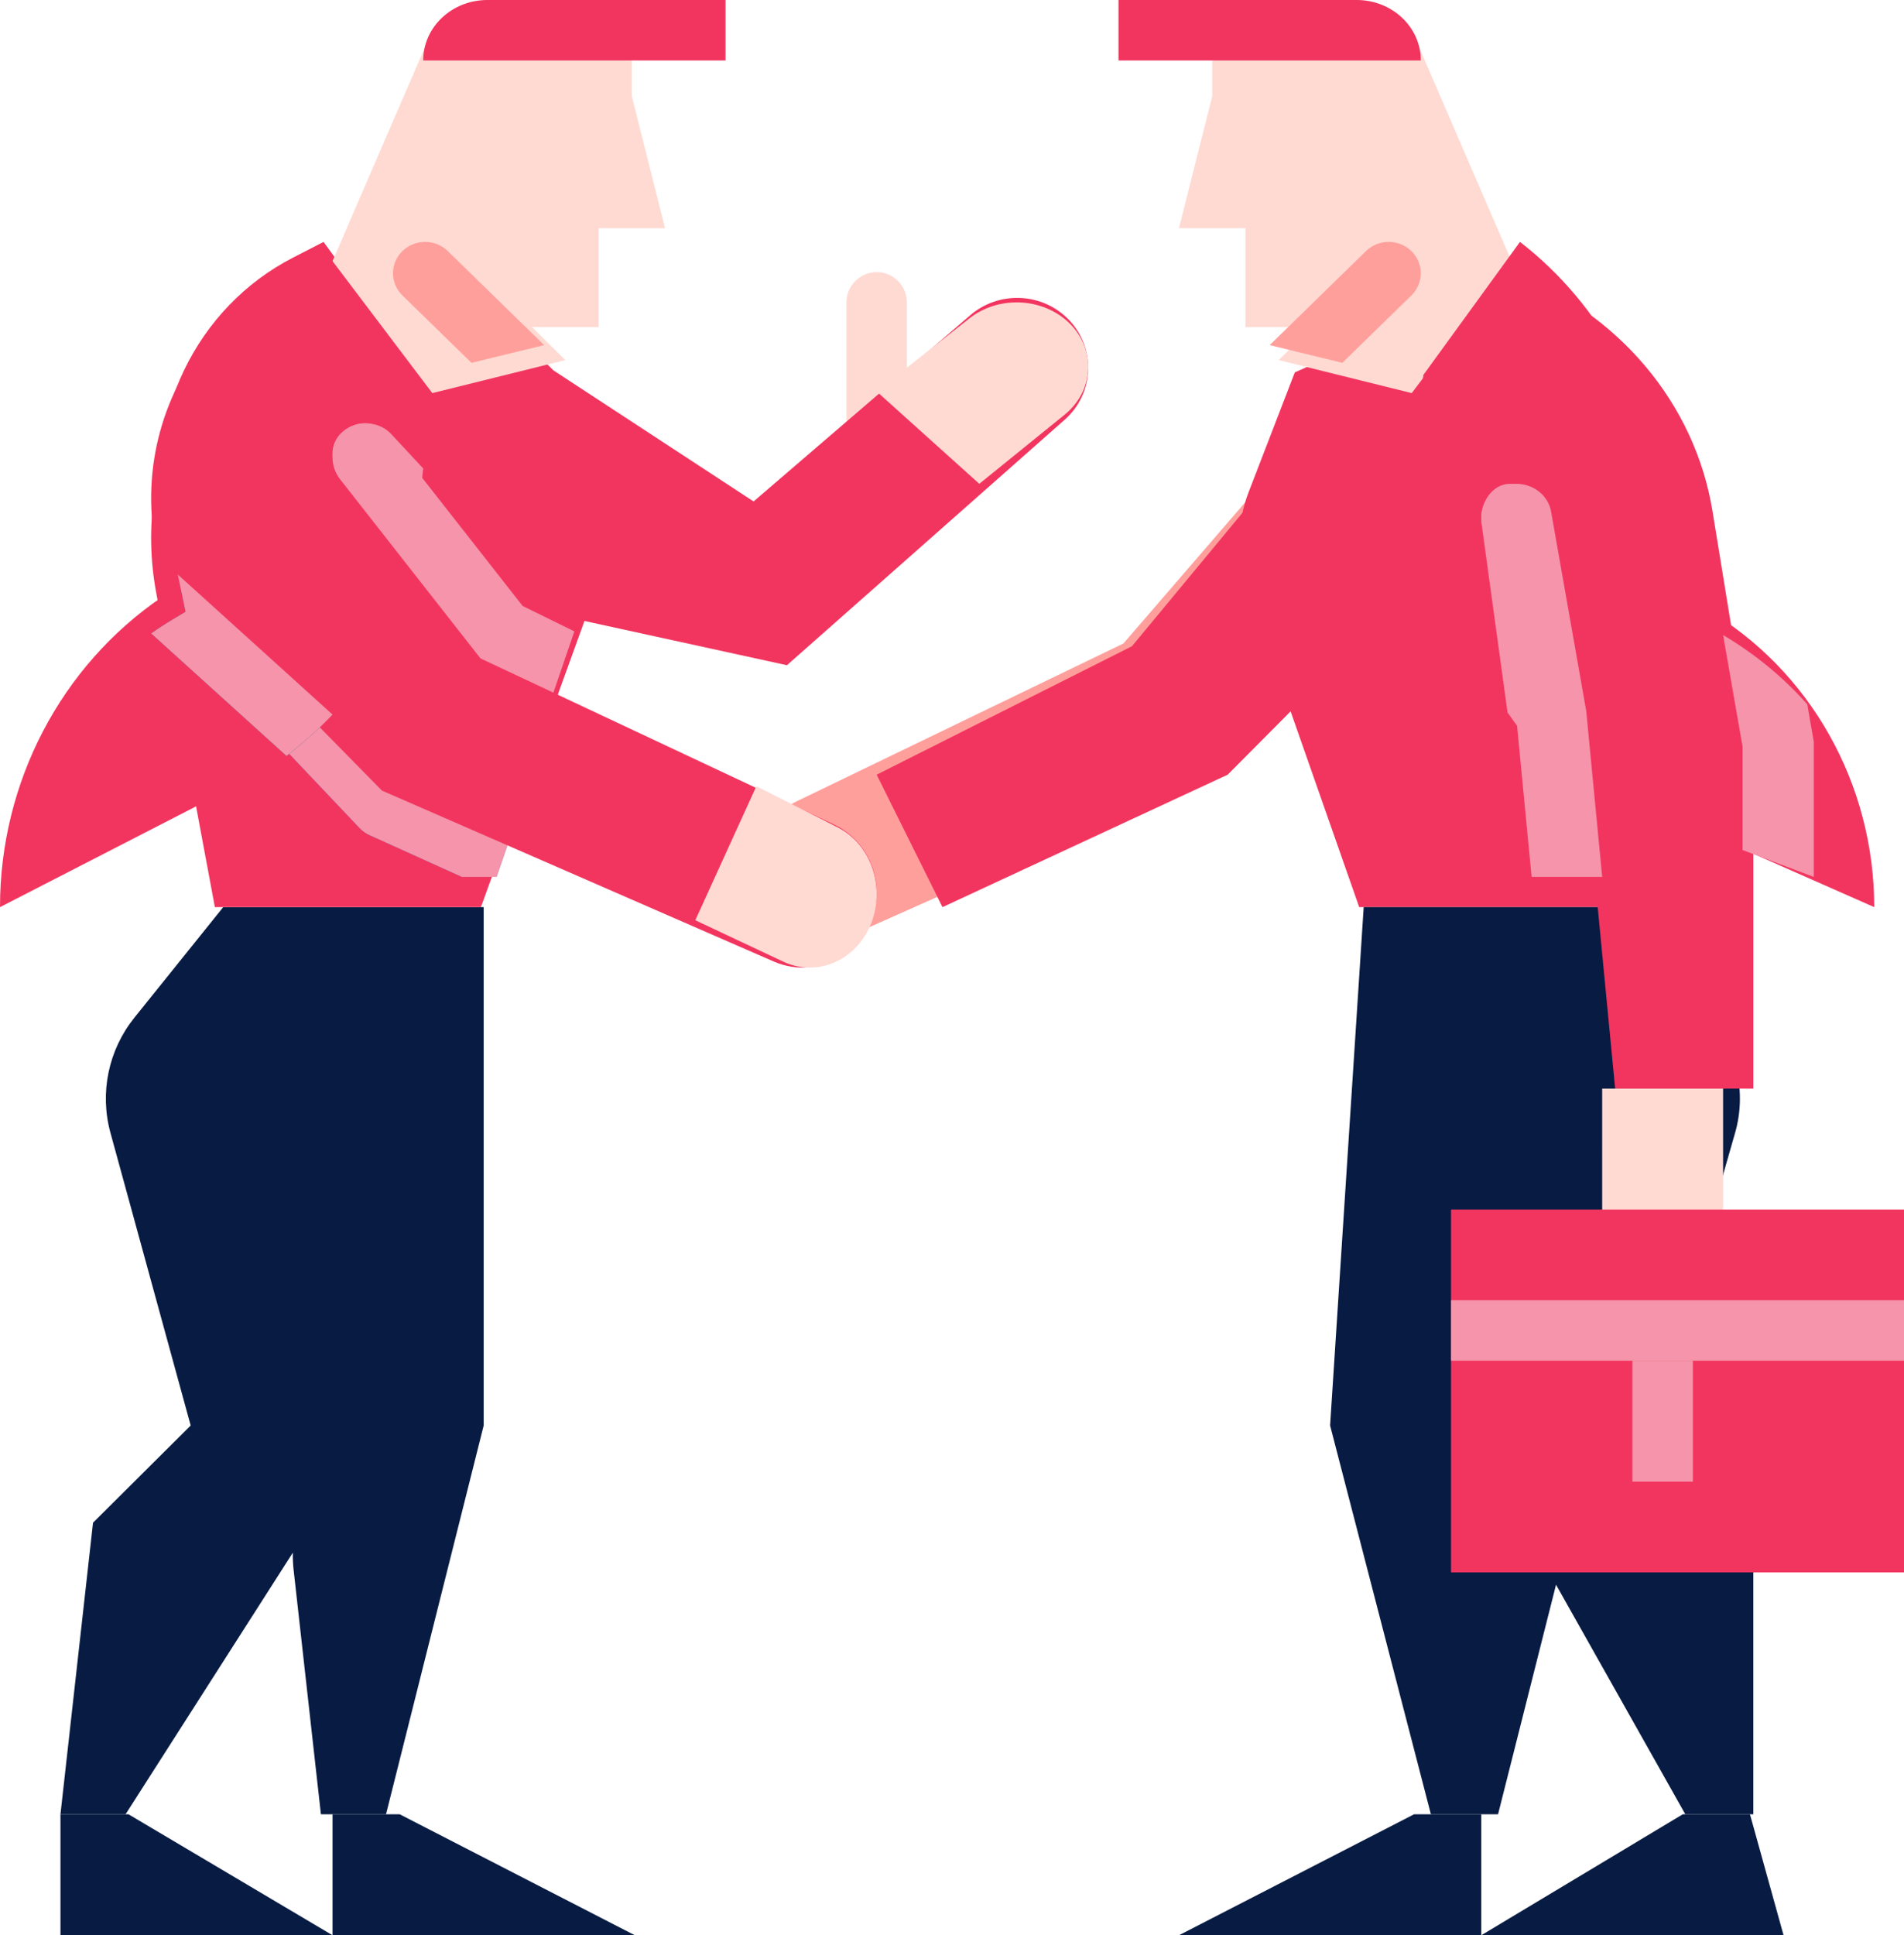 <?xml version="1.0" encoding="UTF-8"?>
<svg width="62px" height="63px" viewBox="0 0 62 63" version="1.1" xmlns="http://www.w3.org/2000/svg" xmlns:xlink="http://www.w3.org/1999/xlink">
    <!-- Generator: Sketch 63.1 (92452) - https://sketch.com -->
    <title>Partners</title>
    <desc>Created with Sketch.</desc>
    <g id="Partners" stroke="none" stroke-width="1" fill="none" fill-rule="evenodd">
        <g id="icon" fill-rule="nonzero">
            <path d="M52.664,29.531 L55.686,33.129 C56.571,34.182 56.873,35.574 56.501,36.875 L53.771,46.406 L57.094,49.57 L57.094,59.062 L54.879,59.062 L48.927,48.497 C48.475,47.82 48.234,47.035 48.234,46.232 L48.234,37.969 L52.664,29.531 Z" id="Path" fill="#081B43"></path>
            <path d="M41.916,14.766 L36.583,20.947 L25.949,26.083 C24.752,26.661 24.267,28.066 24.866,29.222 C25.451,30.352 26.86,30.829 28.048,30.3 L39.783,25.068 L47.25,17.856 L41.916,14.766 Z" id="Path" fill="#FF9F9B"></path>
            <polygon id="Path" fill="#F2355F" points="47.25 17.902 42.055 14.766 36.859 21.038 28.547 25.219 30.69 29.531 39.977 25.219"></polygon>
            <path d="M49.505,8.859 C52.6,10.143 54.479,13.421 54.09,16.854 L52.652,29.531 L44.26,29.531 L40.612,19.124 C40.26,18.119 40.276,17.014 40.659,16.021 L42.163,12.123 L49.505,8.859 Z" id="Path" fill="#F2355F"></path>
            <polygon id="Path" fill="#FFDAD2" points="45.97 0.984 39.473 0.984 39.473 3.132 38.391 7.428 40.556 7.428 40.556 10.649 42.722 10.649 41.639 11.723 45.97 12.797 49.219 8.501"></polygon>
            <path d="M53.156,29.531 L52.126,37.476 C52.084,37.803 52.002,38.125 51.882,38.434 L48.781,46.406 L50.085,48.292 C50.656,49.118 50.906,50.111 50.793,51.098 L48.781,59.062 L46.594,59.062 L43.312,46.406 L44.406,29.531 L53.156,29.531 Z" id="Path" fill="#081B43"></path>
            <polygon id="Path" fill="#081B43" points="48.234 63 58.078 63 56.984 59.062 54.797 59.062"></polygon>
            <polygon id="Path" fill="#081B43" points="38.391 63 48.234 63 48.234 59.062 46.047 59.062"></polygon>
            <path d="M55.559,19.827 L54.337,19.111 L54.127,16.519 C53.849,13.087 52.163,9.941 49.495,7.875 L46.349,12.206 C45.753,17.763 48.402,23.155 53.097,25.941 C53.326,26.077 53.555,26.213 53.794,26.337 L61.031,29.531 C61.031,25.516 58.941,21.809 55.559,19.827 L55.559,19.827 Z" id="Path" fill="#F2355F"></path>
            <path d="M50.344,17.364 L51.469,23.743 L52.594,35.438 L57.094,35.438 L57.094,24.806 L55.765,16.644 C55.194,13.137 52.705,10.177 49.219,8.859 L50.344,17.364 Z" id="Path" fill="#F2355F"></path>
            <path d="M56.742,24.302 L56.742,27.671 L59.062,28.547 L59.062,24.145 L58.85,22.928 C58.077,22.053 57.152,21.292 56.109,20.672 L56.742,24.302 Z" id="Path" fill="#F594AA"></path>
            <path d="M51.656,23.181 L51.652,23.141 L50.508,16.654 C50.44,16.272 50.163,15.954 49.78,15.819 C49.397,15.683 48.967,15.751 48.651,15.997 C48.336,16.242 48.183,16.628 48.25,17.009 L49.38,23.417 L49.874,28.547 L52.172,28.547 L51.656,23.181 Z" id="Path" fill="#F594AA"></path>
            <path d="M51.188,25.594 L51.033,23.536 L51.03,23.494 L50.094,16.697 C50.039,16.297 49.812,15.964 49.499,15.822 C49.186,15.68 48.834,15.751 48.576,16.008 C48.317,16.266 48.192,16.67 48.247,17.069 L49.09,23.193 C49.708,24.091 50.412,24.897 51.188,25.594 L51.188,25.594 Z" id="Path" fill="#F594AA"></path>
            <polygon id="Path" fill="#FFDAD2" points="52.172 35.438 56.109 35.438 56.109 41.344 52.172 41.344"></polygon>
            <polygon id="Path" fill="#F2355F" points="47.25 39.375 62.016 39.375 62.016 51.188 47.25 51.188"></polygon>
            <polygon id="Path" fill="#F594AA" points="47.25 42.328 62.016 42.328 62.016 44.297 47.25 44.297"></polygon>
            <polygon id="Path" fill="#F594AA" points="53.156 44.297 55.125 44.297 55.125 48.234 53.156 48.234"></polygon>
            <path d="M46.266,1.969 L36.422,1.969 L36.422,0 L44.178,0 C45.331,0 46.266,0.881 46.266,1.969 L46.266,1.969 Z" id="Path" fill="#F2355F"></path>
            <path d="M45.96,9.616 C46.368,9.218 46.367,8.572 45.959,8.174 C45.551,7.776 44.89,7.775 44.481,8.173 L42.39,10.215 L41.344,11.235 L43.71,11.812 L45.96,9.616 Z" id="Path" fill="#FF9F9B"></path>
            <path d="M29.531,13.781 L27.562,13.781 L27.562,9.848 C27.562,9.302 28.003,8.859 28.547,8.859 C29.091,8.859 29.531,9.302 29.531,9.848 L29.531,13.781 Z" id="Path" fill="#FFDAD2"></path>
            <path d="M31.597,10.26 L24.539,16.324 L18.024,12.059 L14.766,8.859 L15.854,19.521 L25.625,21.656 L34.671,13.662 C35.143,13.245 35.42,12.655 35.437,12.032 C35.453,11.408 35.208,10.805 34.759,10.364 C33.897,9.517 32.514,9.472 31.597,10.26 Z" id="Path" fill="#F2355F"></path>
            <path d="M31.57,10.363 L28.547,12.743 L31.889,15.75 L34.666,13.501 C35.141,13.116 35.42,12.572 35.437,11.997 C35.454,11.422 35.207,10.865 34.755,10.458 C33.887,9.677 32.494,9.636 31.57,10.363 L31.57,10.363 Z" id="Path" fill="#FFDAD2"></path>
            <path d="M7.269,29.531 L4.376,33.129 C3.53,34.182 3.24,35.574 3.596,36.875 L6.209,46.406 L3.029,49.57 L1.969,59.062 L4.089,59.062 L9.535,50.546 C9.531,50.731 9.54,50.915 9.56,51.098 L10.45,59.062 L12.57,59.062 L15.75,46.406 L15.75,29.531 L7.269,29.531 Z" id="Path" fill="#081B43"></path>
            <path d="M12.762,36.422 C12.492,36.422 12.232,36.531 12.041,36.725 C11.85,36.92 11.743,37.183 11.743,37.458 L11.743,46.787 L9.845,49.82 C9.841,50.001 9.849,50.182 9.868,50.361 L10.174,53.156 L13.781,47.39 L13.781,37.458 C13.781,37.183 13.674,36.92 13.483,36.725 C13.292,36.531 13.032,36.422 12.762,36.422 L12.762,36.422 Z" id="Path" fill="#081B43"></path>
            <polygon id="Path" fill="#081B43" points="4.184 59.062 10.828 63 1.969 63 1.969 59.062"></polygon>
            <polygon id="Path" fill="#081B43" points="13.016 59.062 20.672 63 10.828 63 10.828 59.062"></polygon>
            <path d="M15.66,29.531 L19.427,19.124 C19.791,18.119 19.773,17.014 19.378,16.021 L17.826,12.123 L10.246,8.859 C6.4,10.791 4.295,15.051 5.087,19.297 L6.997,29.531 L15.66,29.531 Z" id="Path" fill="#F2355F"></path>
            <path d="M16.734,26.913 L16.171,28.547 L15.046,28.547 L12.032,27.184 C11.91,27.129 11.8,27.049 11.706,26.95 L6.574,21.537 L5.979,18.189 C5.952,18.033 5.927,17.876 5.906,17.719 L13.039,25.244 L16.734,26.913 Z" id="Path" fill="#42A0E1"></path>
            <path d="M16.734,26.913 L16.171,28.547 L15.046,28.547 L12.032,27.184 C11.91,27.129 11.8,27.049 11.706,26.95 L6.574,21.537 L5.979,18.189 C5.952,18.033 5.927,17.876 5.906,17.719 L13.039,25.244 L16.734,26.913 Z" id="Path" fill="#F594AA"></path>
            <path d="M5.681,19.159 L5.267,19.441 C1.977,21.685 0,25.473 0,29.531 L6.217,26.337 C11.345,23.702 14.33,18.062 13.697,12.206 L13.697,12.206 L10.536,7.875 L9.546,8.384 C6.39,10.005 4.663,13.58 5.313,17.144 L5.681,19.159 Z" id="Path" fill="#F2355F"></path>
            <path d="M10.828,23.262 C10.367,23.746 9.866,24.196 9.329,24.609 L4.922,20.621 C5.149,20.461 5.384,20.309 5.626,20.164 L6.041,19.915 L5.79,18.703 L10.828,23.262 Z" id="Path" fill="#23618E"></path>
            <polygon id="Path" fill="#FFDAD2" points="20.573 3.132 20.573 0.984 14.077 0.984 10.828 8.501 14.077 12.797 18.408 11.723 17.325 10.649 19.491 10.649 19.491 7.428 21.656 7.428"></polygon>
            <path d="M23.625,1.969 L13.781,1.969 C13.781,0.881 14.716,0 15.869,0 L23.625,0 L23.625,1.969 Z" id="Path" fill="#F2355F"></path>
            <path d="M13.103,8.174 C12.907,8.365 12.797,8.625 12.797,8.895 C12.797,9.166 12.907,9.426 13.103,9.617 L15.353,11.812 L17.719,11.235 L16.673,10.215 L14.582,8.174 C14.386,7.983 14.12,7.875 13.843,7.875 C13.565,7.875 13.299,7.983 13.103,8.174 L13.103,8.174 Z" id="Path" fill="#FF9F9B"></path>
            <path d="M17.019,19.727 L12.67,14.18 C12.432,13.876 12.059,13.73 11.692,13.797 C11.325,13.865 11.02,14.135 10.892,14.506 C10.764,14.877 10.832,15.293 11.07,15.597 L15.72,21.528 L17.989,22.641 L18.703,20.554 L17.019,19.727 Z" id="Path" fill="#F594AA"></path>
            <path d="M12.739,14.13 C12.492,13.864 12.105,13.737 11.725,13.795 C11.344,13.854 11.028,14.09 10.894,14.415 C10.761,14.739 10.832,15.103 11.079,15.368 L13.267,17.719 C13.53,16.913 13.703,16.086 13.781,15.25 L12.739,14.13 Z" id="Path" fill="#F594AA"></path>
            <path d="M28.547,29.059 C28.546,29.88 28.14,30.645 27.466,31.097 C26.792,31.548 25.941,31.626 25.199,31.303 L12.436,25.736 L5.176,18.349 L5.058,17.708 C4.603,15.242 5.299,12.7 6.942,10.828 L15.616,21.42 L27.151,26.838 C28.003,27.238 28.548,28.105 28.547,29.059 Z" id="Path" fill="#F2355F"></path>
            <path d="M10.828,23.262 C10.367,23.746 9.866,24.196 9.329,24.609 L4.922,20.621 C5.149,20.461 5.384,20.309 5.626,20.164 L6.041,19.915 L5.79,18.703 L10.828,23.262 Z" id="Path" fill="#F594AA"></path>
            <path d="M27.28,26.936 L24.63,25.594 L22.641,29.958 L25.508,31.306 C26.569,31.805 27.801,31.31 28.317,30.177 C28.581,29.598 28.619,28.927 28.424,28.316 C28.229,27.705 27.816,27.207 27.28,26.936 L27.28,26.936 Z" id="Path" fill="#FFDAD2"></path>
        </g>
    </g>
</svg>